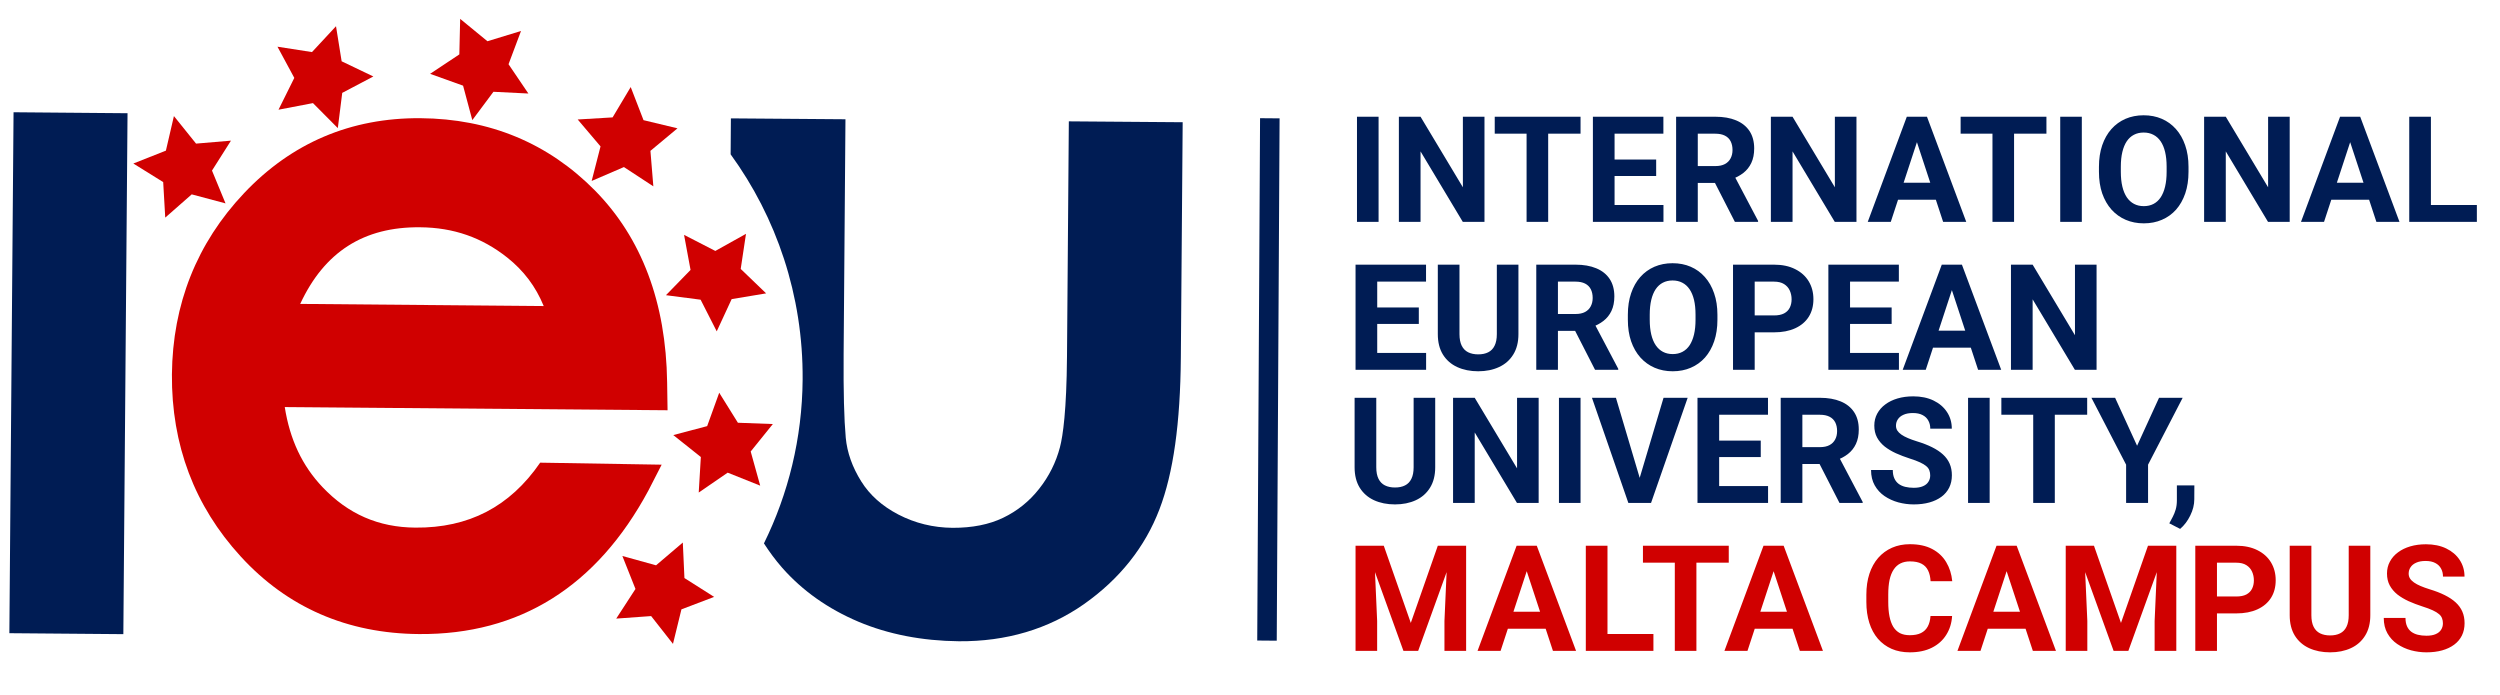 <svg width="169" height="47" viewBox="0 0 169 47" fill="none" xmlns="http://www.w3.org/2000/svg">
<g clip-path="url(#clip0_1132_4208)">
<path d="M85.18 7.99L86.5 8.001L86.308 43.311L84.989 43.3L85.18 7.99Z" fill="url(#paint0_linear_1132_4208)"/>
<path d="M72.253 8.203L72.129 24.108C72.099 27.765 71.855 29.456 71.654 30.228C71.388 31.248 70.916 32.199 70.24 33.052C69.584 33.886 68.771 34.542 67.811 35.002C66.861 35.461 65.716 35.685 64.394 35.681C63.083 35.668 61.857 35.368 60.727 34.781C59.636 34.213 58.796 33.466 58.218 32.54C57.621 31.584 57.266 30.597 57.173 29.59C57.06 28.355 57.012 26.467 57.029 23.966L57.153 8.062L49.408 8.002L49.391 10.433C52.483 14.688 54.297 19.957 54.258 25.651C54.23 29.634 53.286 33.395 51.642 36.734C52.014 37.306 52.415 37.857 52.874 38.379C54.242 39.933 55.978 41.16 58.033 42.029C60.048 42.879 62.334 43.322 64.822 43.349C68.019 43.373 70.871 42.528 73.282 40.836C75.683 39.143 77.402 36.99 78.38 34.425C79.32 31.969 79.789 28.616 79.825 24.168L79.949 8.263L72.253 8.203Z" fill="url(#paint1_linear_1132_4208)"/>
<path d="M0.916 7.588L0.633 42.804L8.338 42.869L8.621 7.654L0.916 7.588Z" fill="url(#paint2_linear_1132_4208)"/>
<path d="M28.075 35.667C25.588 35.65 23.533 34.751 21.804 32.931C20.427 31.485 19.592 29.701 19.25 27.518L45.127 27.733L45.098 25.836C45.022 20.449 43.378 16.089 40.223 12.882C37.059 9.676 33.096 8.025 28.422 7.99C23.729 7.954 19.714 9.655 16.496 13.061C13.306 16.438 11.666 20.558 11.622 25.312C11.587 30.067 13.143 34.201 16.27 37.615C19.416 41.058 23.477 42.827 28.325 42.862C35.118 42.917 40.338 39.658 43.833 33.157L44.728 31.412L36.516 31.276C34.462 34.261 31.68 35.699 28.075 35.667ZM28.401 15.364C30.655 15.382 32.582 16.054 34.289 17.41C35.402 18.294 36.214 19.367 36.755 20.689L20.294 20.544C21.928 17.027 24.592 15.323 28.401 15.364Z" fill="#D00000"/>
<path d="M46.065 41.192L45.493 43.527L44.017 41.647L41.657 41.817L42.958 39.814L42.072 37.585L44.349 38.215L46.158 36.675L46.268 39.076L48.276 40.35L46.065 41.192Z" fill="#D00000"/>
<path d="M50.747 30.521L51.39 32.831L49.19 31.952L47.234 33.296L47.377 30.894L45.514 29.411L47.804 28.806L48.619 26.549L49.882 28.578L52.244 28.665L50.747 30.521Z" fill="#D00000"/>
<path d="M50.072 18.18L51.79 19.832L49.46 20.22L48.451 22.399L47.362 20.26L45.019 19.955L46.681 18.247L46.242 15.877L48.356 16.964L50.429 15.807L50.072 18.18Z" fill="#D00000"/>
<path d="M43.502 8.123L45.798 8.675L43.969 10.197L44.166 12.597L42.177 11.293L39.996 12.233L40.596 9.897L39.052 8.077L41.412 7.936L42.636 5.884L43.502 8.123Z" fill="#D00000"/>
<path d="M32.951 2.788L35.221 2.094L34.377 4.342L35.718 6.322L33.356 6.205L31.928 8.12L31.304 5.791L29.075 4.991L31.051 3.677L31.107 1.275L32.951 2.788Z" fill="#D00000"/>
<path d="M21.09 3.521L22.714 1.773L23.095 4.143L25.238 5.17L23.135 6.278L22.836 8.661L21.157 6.97L18.827 7.416L19.895 5.266L18.757 3.157L21.09 3.521Z" fill="#D00000"/>
<path d="M11.215 10.183L11.757 7.847L13.253 9.708L15.613 9.508L14.331 11.531L15.246 13.75L12.96 13.139L11.17 14.71L11.032 12.309L9.014 11.054L11.215 10.183Z" fill="#D00000"/>
<path d="M93.192 7.891L93.192 15L91.732 15L91.732 7.891L93.192 7.891ZM100.351 7.891L100.351 15L98.886 15L96.029 10.234L96.029 15L94.564 15L94.564 7.891L96.029 7.891L98.891 12.661L98.891 7.891L100.351 7.891ZM104.657 7.891L104.657 15L103.197 15L103.197 7.891L104.657 7.891ZM106.845 7.891L106.845 9.038L101.044 9.038L101.044 7.891L106.845 7.891ZM112.45 13.857L112.45 15L108.666 15L108.666 13.857L112.45 13.857ZM109.145 7.891L109.145 15L107.68 15L107.68 7.891L109.145 7.891ZM111.957 10.786L111.957 11.899L108.666 11.899L108.666 10.786L111.957 10.786ZM112.445 7.891L112.445 9.038L108.666 9.038L108.666 7.891L112.445 7.891ZM113.305 7.891L115.956 7.891C116.5 7.891 116.967 7.972 117.357 8.135C117.751 8.298 118.054 8.538 118.266 8.857C118.477 9.176 118.583 9.569 118.583 10.034C118.583 10.415 118.518 10.742 118.388 11.016C118.261 11.286 118.08 11.512 117.846 11.694C117.615 11.873 117.343 12.017 117.03 12.124L116.566 12.368L114.262 12.368L114.252 11.226L115.966 11.226C116.223 11.226 116.436 11.18 116.605 11.089C116.775 10.998 116.902 10.871 116.986 10.708C117.074 10.545 117.118 10.356 117.118 10.142C117.118 9.914 117.076 9.717 116.991 9.551C116.907 9.385 116.778 9.258 116.605 9.17C116.433 9.082 116.216 9.038 115.956 9.038L114.77 9.038L114.77 15L113.305 15L113.305 7.891ZM117.279 15L115.658 11.831L117.206 11.821L118.847 14.932L118.847 15L117.279 15ZM125.497 7.891L125.497 15L124.032 15L121.176 10.234L121.176 15L119.711 15L119.711 7.891L121.176 7.891L124.037 12.661L124.037 7.891L125.497 7.891ZM129.75 9.106L127.816 15L126.259 15L128.9 7.891L129.892 7.891L129.75 9.106ZM131.356 15L129.418 9.106L129.262 7.891L130.263 7.891L132.919 15L131.356 15ZM131.269 12.354L131.269 13.501L127.514 13.501L127.514 12.354L131.269 12.354ZM136.151 7.891L136.151 15L134.691 15L134.691 7.891L136.151 7.891ZM138.339 7.891L138.339 9.038L132.538 9.038L132.538 7.891L138.339 7.891ZM140.731 7.891L140.731 15L139.271 15L139.271 7.891L140.731 7.891ZM147.943 11.279L147.943 11.616C147.943 12.157 147.87 12.642 147.724 13.071C147.577 13.501 147.37 13.867 147.104 14.17C146.837 14.469 146.518 14.699 146.146 14.858C145.779 15.018 145.37 15.098 144.921 15.098C144.475 15.098 144.066 15.018 143.695 14.858C143.327 14.699 143.008 14.469 142.738 14.17C142.468 13.867 142.258 13.501 142.108 13.071C141.962 12.642 141.889 12.157 141.889 11.616L141.889 11.279C141.889 10.736 141.962 10.251 142.108 9.824C142.255 9.395 142.462 9.028 142.729 8.726C142.999 8.423 143.318 8.192 143.686 8.032C144.057 7.873 144.465 7.793 144.911 7.793C145.36 7.793 145.769 7.873 146.137 8.032C146.508 8.192 146.827 8.423 147.094 8.726C147.364 9.028 147.572 9.395 147.719 9.824C147.868 10.251 147.943 10.736 147.943 11.279ZM146.464 11.616L146.464 11.27C146.464 10.892 146.43 10.56 146.361 10.273C146.293 9.987 146.192 9.746 146.059 9.551C145.925 9.355 145.762 9.209 145.57 9.111C145.378 9.01 145.159 8.96 144.911 8.96C144.664 8.96 144.444 9.01 144.252 9.111C144.063 9.209 143.902 9.355 143.769 9.551C143.638 9.746 143.539 9.987 143.471 10.273C143.402 10.56 143.368 10.892 143.368 11.27L143.368 11.616C143.368 11.991 143.402 12.323 143.471 12.612C143.539 12.899 143.64 13.141 143.773 13.34C143.907 13.535 144.07 13.683 144.262 13.784C144.454 13.885 144.674 13.935 144.921 13.935C145.168 13.935 145.388 13.885 145.58 13.784C145.772 13.683 145.933 13.535 146.063 13.34C146.194 13.141 146.293 12.899 146.361 12.612C146.43 12.323 146.464 11.991 146.464 11.616ZM154.784 7.891L154.784 15L153.319 15L150.463 10.234L150.463 15L148.998 15L148.998 7.891L150.463 7.891L153.324 12.661L153.324 7.891L154.784 7.891ZM159.037 9.106L157.104 15L155.546 15L158.188 7.891L159.179 7.891L159.037 9.106ZM160.644 15L158.705 9.106L158.549 7.891L159.55 7.891L162.206 15L160.644 15ZM160.556 12.354L160.556 13.501L156.801 13.501L156.801 12.354L160.556 12.354ZM167.436 13.857L167.436 15L163.856 15L163.856 13.857L167.436 13.857ZM164.33 7.891L164.33 15L162.865 15L162.865 7.891L164.33 7.891ZM96.405 23.857L96.405 25L92.621 25L92.621 23.857L96.405 23.857ZM93.1 17.891L93.1 25L91.635 25L91.635 17.891L93.1 17.891ZM95.912 20.786L95.912 21.899L92.621 21.899L92.621 20.786L95.912 20.786ZM96.4 17.891L96.4 19.038L92.621 19.038L92.621 17.891L96.4 17.891ZM101.186 17.891L102.646 17.891L102.646 22.588C102.646 23.135 102.528 23.595 102.294 23.97C102.063 24.344 101.742 24.626 101.332 24.814C100.925 25.003 100.456 25.098 99.926 25.098C99.395 25.098 98.923 25.003 98.51 24.814C98.1 24.626 97.777 24.344 97.543 23.97C97.312 23.595 97.196 23.135 97.196 22.588L97.196 17.891L98.661 17.891L98.661 22.588C98.661 22.907 98.712 23.167 98.812 23.369C98.913 23.571 99.058 23.719 99.247 23.814C99.439 23.908 99.665 23.955 99.926 23.955C100.193 23.955 100.419 23.908 100.604 23.814C100.793 23.719 100.937 23.571 101.034 23.369C101.135 23.167 101.186 22.907 101.186 22.588L101.186 17.891ZM103.852 17.891L106.503 17.891C107.047 17.891 107.514 17.972 107.904 18.135C108.298 18.297 108.601 18.538 108.813 18.857C109.024 19.176 109.13 19.569 109.13 20.034C109.13 20.415 109.065 20.742 108.935 21.016C108.808 21.286 108.627 21.512 108.393 21.694C108.161 21.873 107.89 22.017 107.577 22.124L107.113 22.368L104.809 22.368L104.799 21.226L106.513 21.226C106.77 21.226 106.983 21.18 107.152 21.089C107.322 20.998 107.449 20.871 107.533 20.708C107.621 20.545 107.665 20.356 107.665 20.142C107.665 19.914 107.623 19.717 107.538 19.551C107.453 19.385 107.325 19.258 107.152 19.17C106.98 19.082 106.763 19.038 106.503 19.038L105.316 19.038L105.316 25L103.852 25L103.852 17.891ZM107.826 25L106.205 21.831L107.753 21.821L109.394 24.932L109.394 25L107.826 25ZM116.098 21.279L116.098 21.616C116.098 22.157 116.024 22.642 115.878 23.071C115.731 23.501 115.525 23.867 115.258 24.17C114.991 24.469 114.672 24.699 114.301 24.858C113.933 25.018 113.524 25.098 113.075 25.098C112.629 25.098 112.221 25.018 111.85 24.858C111.482 24.699 111.163 24.469 110.893 24.17C110.622 23.867 110.412 23.501 110.263 23.071C110.116 22.642 110.043 22.157 110.043 21.616L110.043 21.279C110.043 20.736 110.116 20.251 110.263 19.824C110.409 19.395 110.616 19.028 110.883 18.726C111.153 18.423 111.472 18.192 111.84 18.032C112.211 17.873 112.619 17.793 113.065 17.793C113.515 17.793 113.923 17.873 114.291 18.032C114.662 18.192 114.981 18.423 115.248 18.726C115.518 19.028 115.727 19.395 115.873 19.824C116.023 20.251 116.098 20.736 116.098 21.279ZM114.618 21.616L114.618 21.27C114.618 20.892 114.584 20.56 114.516 20.273C114.447 19.987 114.346 19.746 114.213 19.551C114.079 19.355 113.917 19.209 113.725 19.111C113.533 19.01 113.313 18.96 113.065 18.96C112.818 18.96 112.598 19.01 112.406 19.111C112.217 19.209 112.056 19.355 111.923 19.551C111.793 19.746 111.693 19.987 111.625 20.273C111.557 20.56 111.522 20.892 111.522 21.27L111.522 21.616C111.522 21.991 111.557 22.323 111.625 22.612C111.693 22.899 111.794 23.141 111.928 23.34C112.061 23.535 112.224 23.683 112.416 23.784C112.608 23.885 112.828 23.936 113.075 23.936C113.323 23.936 113.542 23.885 113.734 23.784C113.926 23.683 114.088 23.535 114.218 23.34C114.348 23.141 114.447 22.899 114.516 22.612C114.584 22.323 114.618 21.991 114.618 21.616ZM119.921 22.466L118.109 22.466L118.109 21.323L119.921 21.323C120.201 21.323 120.429 21.278 120.604 21.186C120.78 21.092 120.909 20.962 120.99 20.796C121.072 20.63 121.112 20.443 121.112 20.234C121.112 20.023 121.072 19.826 120.99 19.644C120.909 19.461 120.78 19.315 120.604 19.204C120.429 19.093 120.201 19.038 119.921 19.038L118.617 19.038L118.617 25L117.152 25L117.152 17.891L119.921 17.891C120.478 17.891 120.954 17.991 121.352 18.193C121.752 18.392 122.058 18.667 122.27 19.019C122.481 19.37 122.587 19.772 122.587 20.225C122.587 20.684 122.481 21.081 122.27 21.416C122.058 21.751 121.752 22.01 121.352 22.192C120.954 22.375 120.478 22.466 119.921 22.466ZM128.368 23.857L128.368 25L124.584 25L124.584 23.857L128.368 23.857ZM125.063 17.891L125.063 25L123.598 25L123.598 17.891L125.063 17.891ZM127.875 20.786L127.875 21.899L124.584 21.899L124.584 20.786L127.875 20.786ZM128.363 17.891L128.363 19.038L124.584 19.038L124.584 17.891L128.363 17.891ZM132.113 19.106L130.18 25L128.622 25L131.264 17.891L132.255 17.891L132.113 19.106ZM133.72 25L131.781 19.106L131.625 17.891L132.626 17.891L135.282 25L133.72 25ZM133.632 22.354L133.632 23.501L129.877 23.501L129.877 22.354L133.632 22.354ZM141.728 17.891L141.728 25L140.263 25L137.406 20.234L137.406 25L135.941 25L135.941 17.891L137.406 17.891L140.268 22.661L140.268 17.891L141.728 17.891ZM95.561 26.891L97.02 26.891L97.02 31.588C97.02 32.135 96.903 32.595 96.669 32.97C96.438 33.344 96.117 33.626 95.707 33.815C95.3 34.003 94.831 34.098 94.301 34.098C93.77 34.098 93.298 34.003 92.885 33.815C92.475 33.626 92.152 33.344 91.918 32.97C91.687 32.595 91.571 32.135 91.571 31.588L91.571 26.891L93.036 26.891L93.036 31.588C93.036 31.907 93.087 32.167 93.188 32.369C93.288 32.571 93.433 32.719 93.622 32.813C93.814 32.908 94.04 32.955 94.301 32.955C94.568 32.955 94.794 32.908 94.98 32.813C95.168 32.719 95.311 32.571 95.409 32.369C95.51 32.167 95.561 31.907 95.561 31.588L95.561 26.891ZM104.013 26.891L104.013 34L102.548 34L99.691 29.234L99.691 34L98.227 34L98.227 26.891L99.691 26.891L102.553 31.661L102.553 26.891L104.013 26.891ZM106.845 26.891L106.845 34L105.385 34L105.385 26.891L106.845 26.891ZM110.78 32.516L112.455 26.891L114.086 26.891L111.61 34L110.536 34L110.78 32.516ZM109.237 26.891L110.907 32.516L111.161 34L110.077 34L107.616 26.891L109.237 26.891ZM119.521 32.857L119.521 34L115.736 34L115.736 32.857L119.521 32.857ZM116.215 26.891L116.215 34L114.75 34L114.75 26.891L116.215 26.891ZM119.027 29.786L119.027 30.899L115.736 30.899L115.736 29.786L119.027 29.786ZM119.516 26.891L119.516 28.038L115.736 28.038L115.736 26.891L119.516 26.891ZM120.375 26.891L123.026 26.891C123.57 26.891 124.037 26.972 124.428 27.135C124.822 27.297 125.124 27.538 125.336 27.857C125.548 28.176 125.653 28.569 125.653 29.034C125.653 29.415 125.588 29.742 125.458 30.016C125.331 30.286 125.15 30.512 124.916 30.694C124.685 30.873 124.413 31.017 124.101 31.124L123.637 31.368L121.332 31.368L121.322 30.226L123.036 30.226C123.293 30.226 123.507 30.18 123.676 30.089C123.845 29.998 123.972 29.871 124.057 29.708C124.145 29.545 124.188 29.356 124.188 29.142C124.188 28.914 124.146 28.717 124.062 28.551C123.977 28.385 123.848 28.258 123.676 28.17C123.503 28.082 123.287 28.038 123.026 28.038L121.84 28.038L121.84 34L120.375 34L120.375 26.891ZM124.35 34L122.729 30.831L124.276 30.821L125.917 33.932L125.917 34L124.35 34ZM130.482 32.14C130.482 32.013 130.463 31.899 130.424 31.798C130.388 31.694 130.32 31.599 130.219 31.515C130.118 31.427 129.976 31.34 129.794 31.256C129.612 31.171 129.376 31.083 129.086 30.992C128.764 30.888 128.458 30.771 128.168 30.641C127.882 30.51 127.628 30.359 127.406 30.186C127.188 30.011 127.016 29.807 126.889 29.576C126.765 29.345 126.703 29.076 126.703 28.77C126.703 28.474 126.768 28.206 126.898 27.965C127.029 27.721 127.211 27.512 127.445 27.34C127.68 27.164 127.956 27.029 128.275 26.935C128.598 26.84 128.951 26.793 129.335 26.793C129.859 26.793 130.316 26.887 130.707 27.076C131.098 27.265 131.4 27.524 131.615 27.852C131.833 28.181 131.942 28.557 131.942 28.98L130.487 28.98C130.487 28.772 130.443 28.59 130.355 28.434C130.271 28.274 130.141 28.149 129.965 28.058C129.792 27.966 129.574 27.921 129.311 27.921C129.057 27.921 128.845 27.96 128.676 28.038C128.507 28.113 128.38 28.215 128.295 28.346C128.21 28.473 128.168 28.616 128.168 28.775C128.168 28.896 128.197 29.005 128.256 29.102C128.318 29.2 128.409 29.291 128.529 29.376C128.65 29.461 128.798 29.54 128.974 29.615C129.149 29.69 129.353 29.763 129.584 29.835C129.971 29.952 130.312 30.084 130.604 30.23C130.901 30.377 131.148 30.541 131.347 30.724C131.545 30.906 131.695 31.113 131.796 31.344C131.897 31.575 131.947 31.837 131.947 32.13C131.947 32.439 131.887 32.716 131.767 32.96C131.646 33.204 131.472 33.411 131.244 33.58C131.016 33.749 130.744 33.878 130.429 33.966C130.113 34.054 129.76 34.098 129.369 34.098C129.018 34.098 128.671 34.052 128.329 33.961C127.987 33.867 127.676 33.725 127.396 33.536C127.12 33.347 126.898 33.106 126.732 32.813C126.566 32.52 126.483 32.174 126.483 31.773L127.953 31.773C127.953 31.995 127.987 32.182 128.056 32.335C128.124 32.488 128.22 32.612 128.344 32.706C128.471 32.8 128.62 32.869 128.793 32.911C128.969 32.953 129.161 32.975 129.369 32.975C129.623 32.975 129.831 32.939 129.994 32.867C130.16 32.796 130.282 32.696 130.36 32.569C130.442 32.442 130.482 32.299 130.482 32.14ZM134.501 26.891L134.501 34L133.041 34L133.041 26.891L134.501 26.891ZM138.905 26.891L138.905 34L137.445 34L137.445 26.891L138.905 26.891ZM141.093 26.891L141.093 28.038L135.292 28.038L135.292 26.891L141.093 26.891ZM142.982 26.891L144.467 30.133L145.951 26.891L147.548 26.891L145.209 31.412L145.209 34L143.725 34L143.725 31.412L141.381 26.891L142.982 26.891ZM148.339 32.813L148.334 33.756C148.334 34.117 148.243 34.482 148.061 34.85C147.882 35.217 147.654 35.519 147.377 35.753L146.645 35.377C146.726 35.227 146.806 35.078 146.884 34.928C146.962 34.778 147.027 34.614 147.079 34.435C147.131 34.255 147.157 34.052 147.157 33.824L147.157 32.813L148.339 32.813Z" fill="url(#paint3_linear_1132_4208)"/>
<path d="M92.304 36.891L93.544 36.891L95.37 42.11L97.196 36.891L98.436 36.891L95.868 44L94.872 44L92.304 36.891ZM91.635 36.891L92.87 36.891L93.095 41.978L93.095 44L91.635 44L91.635 36.891ZM97.87 36.891L99.11 36.891L99.11 44L97.645 44L97.645 41.978L97.87 36.891ZM103.373 38.106L101.439 44L99.882 44L102.523 36.891L103.515 36.891L103.373 38.106ZM104.979 44L103.041 38.106L102.885 36.891L103.886 36.891L106.542 44L104.979 44ZM104.892 41.353L104.892 42.501L101.137 42.501L101.137 41.353L104.892 41.353ZM111.771 42.857L111.771 44L108.192 44L108.192 42.857L111.771 42.857ZM108.666 36.891L108.666 44L107.201 44L107.201 36.891L108.666 36.891ZM114.677 36.891L114.677 44L113.217 44L113.217 36.891L114.677 36.891ZM116.864 36.891L116.864 38.038L111.063 38.038L111.063 36.891L116.864 36.891ZM120.063 38.106L118.129 44L116.571 44L119.213 36.891L120.204 36.891L120.063 38.106ZM121.669 44L119.73 38.106L119.574 36.891L120.575 36.891L123.231 44L121.669 44ZM121.581 41.353L121.581 42.501L117.826 42.501L117.826 41.353L121.581 41.353ZM130.502 41.642L131.962 41.642C131.933 42.12 131.801 42.545 131.566 42.916C131.335 43.287 131.011 43.577 130.595 43.785C130.181 43.993 129.683 44.098 129.101 44.098C128.645 44.098 128.236 44.02 127.875 43.863C127.514 43.704 127.204 43.476 126.947 43.18C126.693 42.883 126.5 42.525 126.366 42.105C126.233 41.685 126.166 41.215 126.166 40.694L126.166 40.201C126.166 39.68 126.234 39.21 126.371 38.79C126.511 38.367 126.71 38.007 126.967 37.711C127.227 37.415 127.538 37.187 127.899 37.027C128.261 36.868 128.664 36.788 129.11 36.788C129.703 36.788 130.202 36.895 130.609 37.11C131.02 37.325 131.337 37.621 131.562 37.999C131.789 38.377 131.926 38.806 131.972 39.288L130.507 39.288C130.491 39.002 130.434 38.759 130.336 38.56C130.238 38.359 130.09 38.207 129.892 38.106C129.696 38.002 129.436 37.95 129.11 37.95C128.866 37.95 128.653 37.996 128.471 38.087C128.288 38.178 128.135 38.316 128.012 38.502C127.888 38.688 127.795 38.922 127.733 39.205C127.675 39.485 127.646 39.814 127.646 40.191L127.646 40.694C127.646 41.062 127.673 41.386 127.729 41.666C127.784 41.943 127.868 42.177 127.982 42.369C128.1 42.558 128.249 42.701 128.432 42.799C128.617 42.893 128.84 42.94 129.101 42.94C129.407 42.94 129.659 42.892 129.857 42.794C130.056 42.696 130.207 42.551 130.312 42.359C130.419 42.167 130.482 41.928 130.502 41.642ZM135.814 38.106L133.881 44L132.323 44L134.965 36.891L135.956 36.891L135.814 38.106ZM137.421 44L135.482 38.106L135.326 36.891L136.327 36.891L138.983 44L137.421 44ZM137.333 41.353L137.333 42.501L133.578 42.501L133.578 41.353L137.333 41.353ZM140.312 36.891L141.552 36.891L143.378 42.11L145.204 36.891L146.444 36.891L143.876 44L142.88 44L140.312 36.891ZM139.643 36.891L140.878 36.891L141.103 41.978L141.103 44L139.643 44L139.643 36.891ZM145.878 36.891L147.118 36.891L147.118 44L145.653 44L145.653 41.978L145.878 36.891ZM151.171 41.466L149.359 41.466L149.359 40.323L151.171 40.323C151.451 40.323 151.679 40.278 151.854 40.187C152.03 40.092 152.159 39.962 152.24 39.796C152.322 39.63 152.362 39.443 152.362 39.234C152.362 39.023 152.322 38.826 152.24 38.644C152.159 38.461 152.03 38.315 151.854 38.204C151.679 38.093 151.451 38.038 151.171 38.038L149.867 38.038L149.867 44L148.402 44L148.402 36.891L151.171 36.891C151.728 36.891 152.204 36.992 152.602 37.193C153.002 37.392 153.308 37.667 153.52 38.019C153.731 38.37 153.837 38.772 153.837 39.225C153.837 39.684 153.731 40.081 153.52 40.416C153.308 40.751 153.002 41.01 152.602 41.192C152.204 41.375 151.728 41.466 151.171 41.466ZM158.773 36.891L160.233 36.891L160.233 41.588C160.233 42.135 160.116 42.595 159.882 42.97C159.651 43.344 159.33 43.626 158.92 43.815C158.513 44.003 158.044 44.098 157.514 44.098C156.983 44.098 156.511 44.003 156.098 43.815C155.688 43.626 155.365 43.344 155.131 42.97C154.9 42.595 154.784 42.135 154.784 41.588L154.784 36.891L156.249 36.891L156.249 41.588C156.249 41.907 156.299 42.167 156.4 42.369C156.501 42.571 156.646 42.719 156.835 42.813C157.027 42.908 157.253 42.955 157.514 42.955C157.781 42.955 158.007 42.908 158.192 42.813C158.381 42.719 158.524 42.571 158.622 42.369C158.723 42.167 158.773 41.907 158.773 41.588L158.773 36.891ZM165.141 42.14C165.141 42.013 165.121 41.899 165.082 41.798C165.046 41.694 164.978 41.599 164.877 41.515C164.776 41.427 164.634 41.34 164.452 41.256C164.27 41.171 164.034 41.083 163.744 40.992C163.422 40.888 163.116 40.771 162.826 40.641C162.54 40.51 162.286 40.359 162.064 40.187C161.846 40.011 161.674 39.807 161.547 39.576C161.423 39.345 161.361 39.077 161.361 38.77C161.361 38.474 161.426 38.206 161.557 37.965C161.687 37.721 161.869 37.512 162.104 37.34C162.338 37.164 162.615 37.029 162.934 36.935C163.256 36.84 163.609 36.793 163.993 36.793C164.517 36.793 164.975 36.887 165.365 37.076C165.756 37.265 166.059 37.524 166.273 37.852C166.492 38.181 166.601 38.557 166.601 38.98L165.146 38.98C165.146 38.772 165.102 38.59 165.014 38.434C164.929 38.274 164.799 38.149 164.623 38.058C164.451 37.967 164.232 37.921 163.969 37.921C163.715 37.921 163.503 37.96 163.334 38.038C163.165 38.113 163.038 38.215 162.953 38.346C162.868 38.473 162.826 38.616 162.826 38.775C162.826 38.896 162.855 39.005 162.914 39.102C162.976 39.2 163.067 39.291 163.188 39.376C163.308 39.461 163.456 39.54 163.632 39.615C163.808 39.69 164.011 39.763 164.242 39.835C164.63 39.952 164.97 40.084 165.263 40.23C165.559 40.377 165.806 40.541 166.005 40.724C166.203 40.906 166.353 41.113 166.454 41.344C166.555 41.575 166.605 41.837 166.605 42.13C166.605 42.439 166.545 42.716 166.425 42.96C166.304 43.204 166.13 43.411 165.902 43.58C165.674 43.749 165.403 43.878 165.087 43.966C164.771 44.054 164.418 44.098 164.027 44.098C163.676 44.098 163.329 44.052 162.987 43.961C162.646 43.867 162.335 43.725 162.055 43.536C161.778 43.347 161.557 43.106 161.391 42.813C161.225 42.52 161.142 42.174 161.142 41.773L162.611 41.773C162.611 41.995 162.646 42.182 162.714 42.335C162.782 42.488 162.878 42.612 163.002 42.706C163.129 42.8 163.279 42.869 163.451 42.911C163.627 42.953 163.819 42.975 164.027 42.975C164.281 42.975 164.49 42.939 164.652 42.867C164.818 42.796 164.94 42.696 165.019 42.569C165.1 42.442 165.141 42.299 165.141 42.14Z" fill="#D00000"/>
</g>
<defs>
<linearGradient id="paint0_linear_1132_4208" x1="86.451" y1="25.656" x2="85.037" y2="25.645" gradientUnits="userSpaceOnUse">
<stop stop-color="#001C54"/>
<stop offset="1" stop-color="#001C54"/>
</linearGradient>
<linearGradient id="paint1_linear_1132_4208" x1="80.036" y1="25.561" x2="49.468" y2="25.715" gradientUnits="userSpaceOnUse">
<stop stop-color="#001C54"/>
<stop offset="1" stop-color="#001C54"/>
</linearGradient>
<linearGradient id="paint2_linear_1132_4208" x1="4.768" y1="7.621" x2="4.469" y2="42.836" gradientUnits="userSpaceOnUse">
<stop stop-color="#001C54"/>
<stop offset="1" stop-color="#001C54"/>
</linearGradient>
<linearGradient id="paint3_linear_1132_4208" x1="180" y1="25" x2="91" y2="25" gradientUnits="userSpaceOnUse">
<stop stop-color="#001C54"/>
<stop offset="1" stop-color="#001C54"/>
</linearGradient>
<clipPath id="clip0_1132_4208">
<rect width="168.157" height="45.036" fill="white" transform="translate(0.424 1.43) rotate(-0.288)"/>
</clipPath>
</defs>
</svg>
